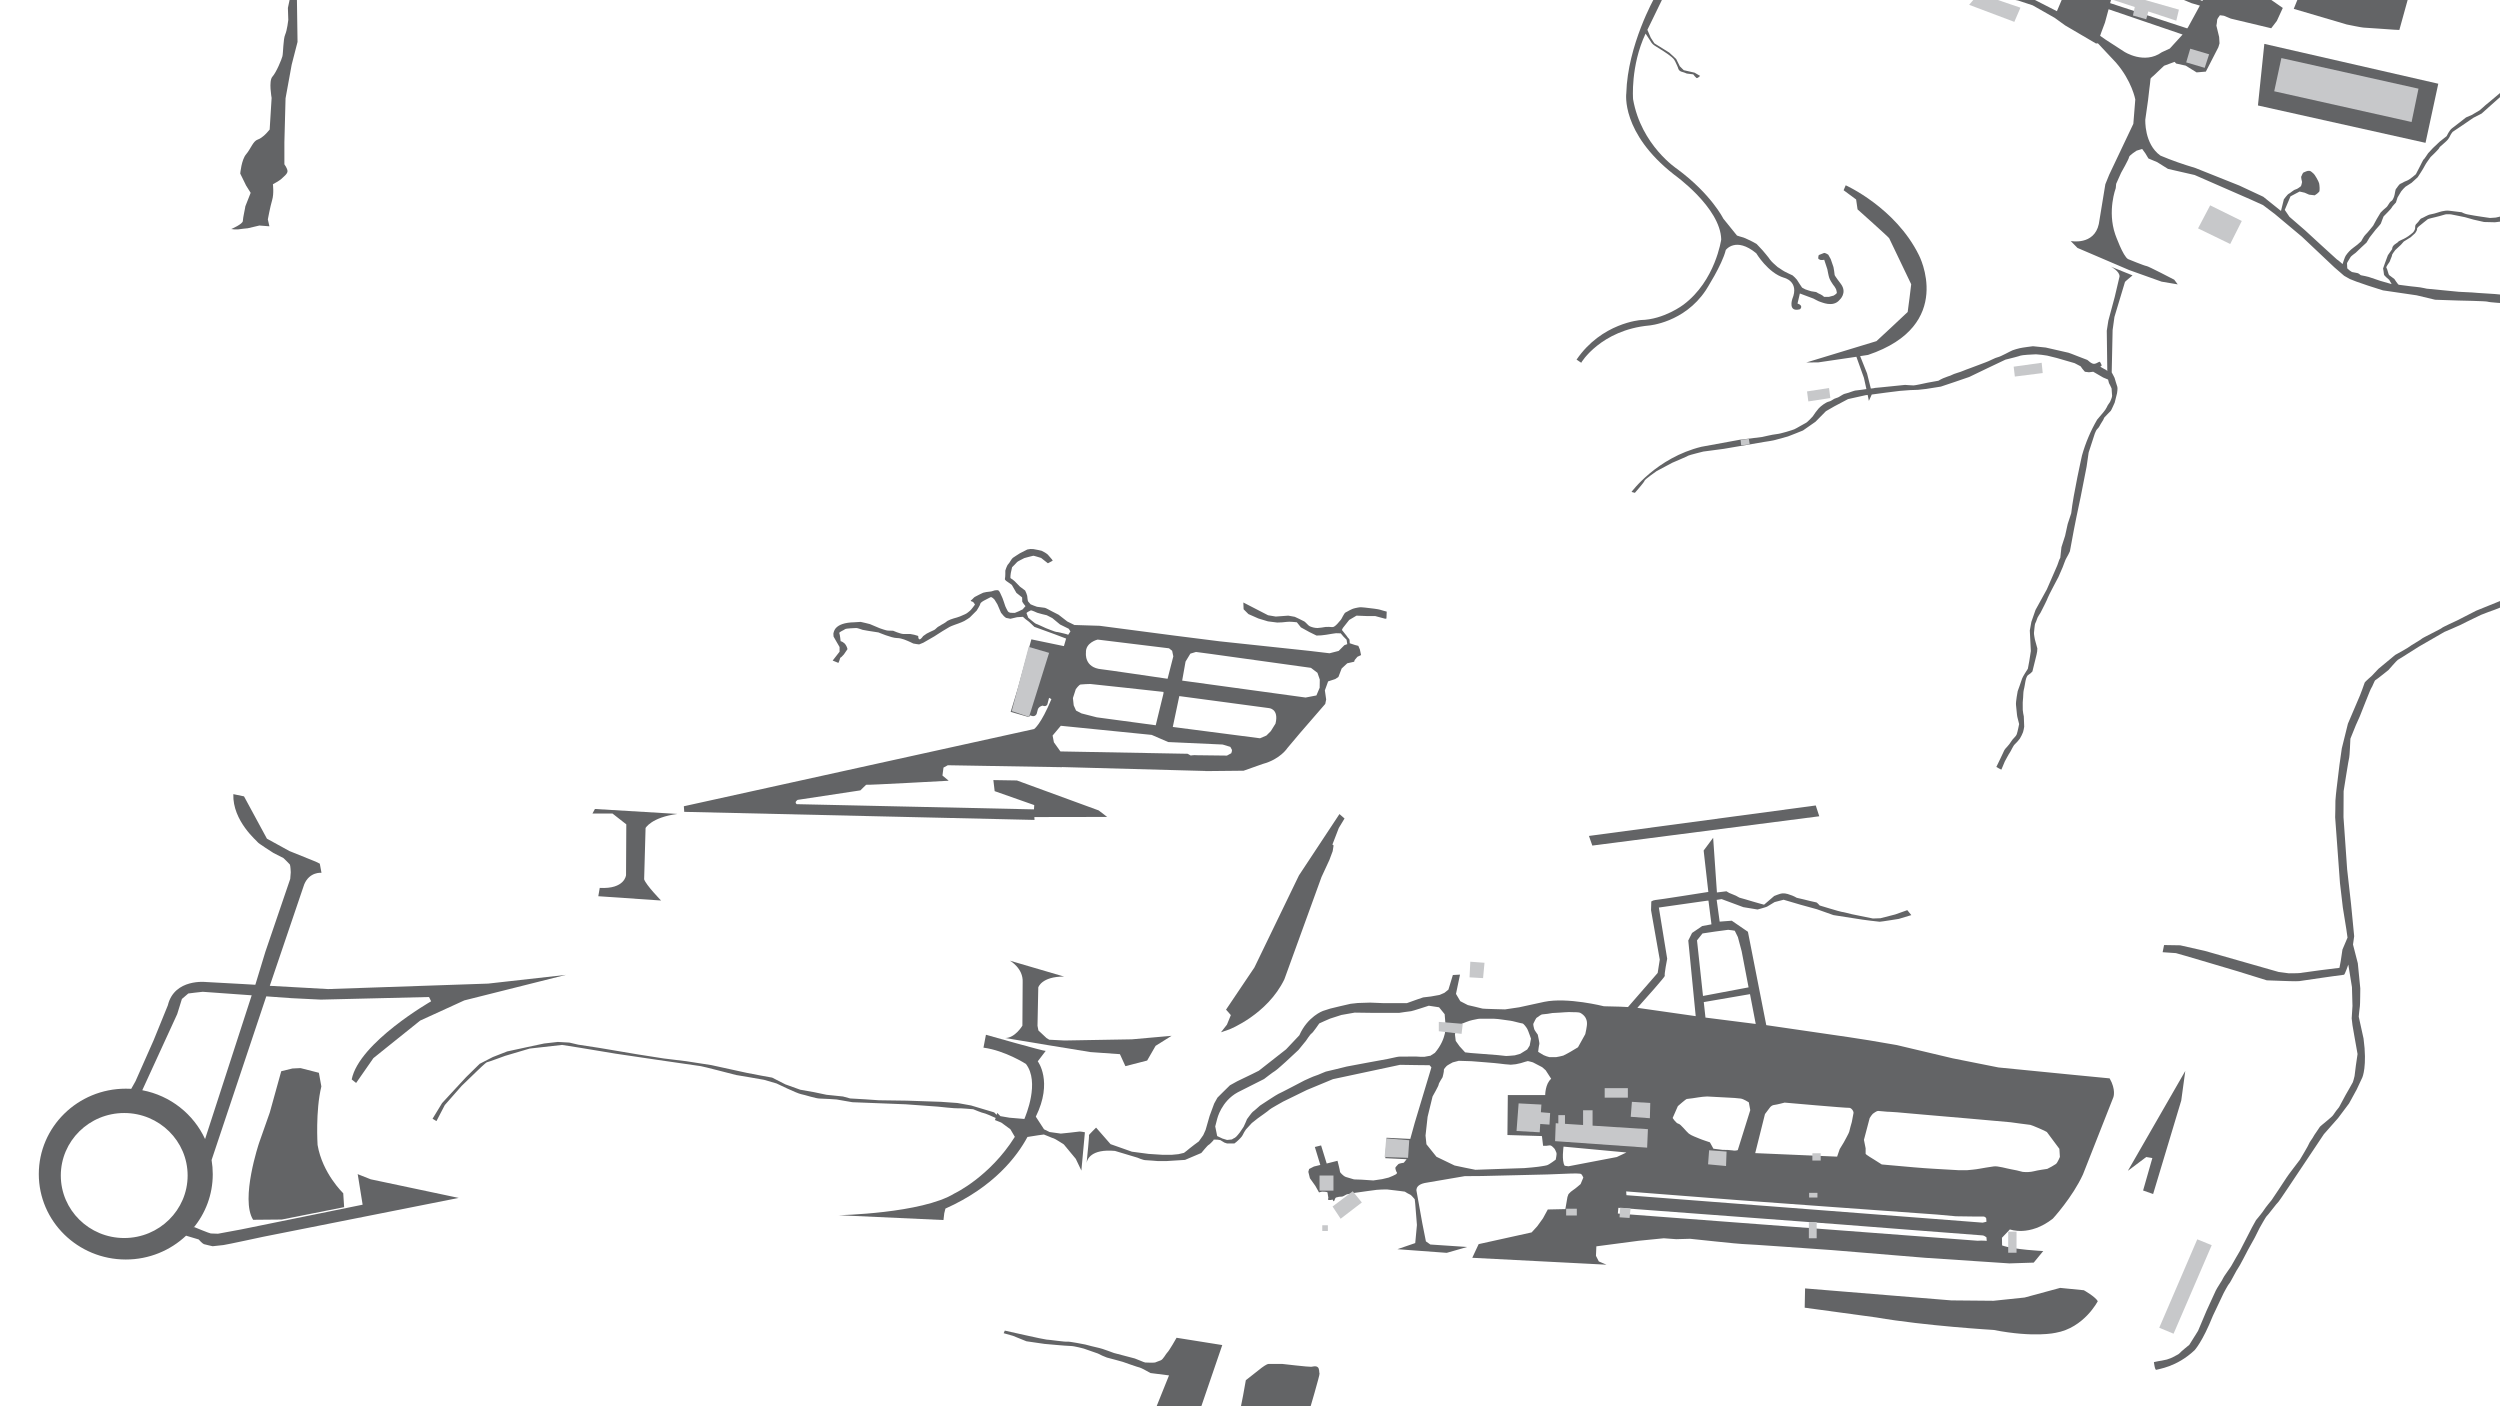 <?xml version="1.0" encoding="utf-8"?>
<!-- Generator: Adobe Illustrator 24.0.1, SVG Export Plug-In . SVG Version: 6.00 Build 0)  -->
<svg version="1.1" id="Background_Details" xmlns="http://www.w3.org/2000/svg" xmlns:xlink="http://www.w3.org/1999/xlink" x="0px"
	 y="0px" viewBox="0 0 1920 1080" style="enable-background:new 0 0 1920 1080;" xml:space="preserve">
<style type="text/css">
	.st0{fill:#636466;}
	.st1{fill:#C7C8CA;}
</style>
<title>background</title>
<g id="Pavement">
	<path class="st0" d="M481,633.1l-0.2,39c0,0-0.9,10.9-20.2,9.8l-1.1,6.4l48.2,3.3c0,0-11.6-11.9-13-16.3l1.1-39.4
		c0,0,4.5-8.2,24.5-10.8l-63.4-3.8l-1.9,3.5h15.4L481,633.1z"/>
	<path class="st0" d="M794.2,559.9l-269,59.3l0.3,4.3l269,6.2l-0.1-2.2l55.9-0.1l-6.5-5l-62.8-23l-18.1-0.3l1,8.5l30.4,10.7
		l-0.2,3.3l-182.2-4c-2.2-1.6,0.7-3.3,0.7-3.3l48.2-7.3c0,0,4.7-4.7,4.5-4.3s63.3-3.1,63.3-3.1l-4.8-4l0.8-6.1l3.3-1.8l87.7,1.5
		l0-0.1l110.2,3l0,0.1l29.3-0.3l14.7-5.2c13.5-3.6,19-12.3,19-12.3l9.6-11.4l19.4-22.4l0.7-3.4l-1-7l1.2-3.3l1.3-3.6l5.5-1.8
		l2.4-1.6l2.5-6.5l4.3-4l5.3-1.2l0.4-1.3l2.1-2.5l2.8-1.3l-0.9-4.3l-1.2-2.8l-2.7-0.7l-3.9-1.3c0-1.4-0.1-3.1-0.5-3.3
		c-0.7-0.7-1.4-1.5-1.9-2.4l-3.6-4.5l0.7-1.5l4.9-6.2l5.6-3.3l7.6,0.3h6.7l7.8,2.1l0.9-0.2l0.2-5.3c0,0-4.6-1.2-5.3-1.5
		c-0.7-0.3-7.3-1.2-11.4-1.6s-4-0.3-7.4,0.4c-3.4,0.7-6.1,2.8-7.4,3.3s-3.1,5.2-3.8,5.8c-0.7,0.6-4.3,5.8-6.5,5.5
		c-1.7-0.2-3.5-0.2-5.2-0.1c-2,0.4-4,0.6-6.1,0.8c-2,0-4.1-0.5-5.9-1.3c-1-0.3-3.1-3-4.2-3.7s-7.4-3.6-7.4-3.6l-5-0.9l-9.6,0.7
		l-5.9-1l-19-9.8l0.2,5.2l3.7,3.7l7.7,3.4l7.3,2.2l7.1,0.9c2.5,0,4.9-0.2,7.3-0.5c1.9-0.4,7.8,0.3,7.8,0.3l3.1,3.9l6.5,3.6l5.5,2.7
		c2.4,0,4.9-0.2,7.3-0.6c3-0.6,7.7-1.2,7.7-1.2l3.6,0.1l2.1,2.5l2.4,2.4l0.5,3.4l-2.2,0.8l-4.4,4.4l-7,1.8l-15.1-1.8l-69.5-7.4
		l-34.8-4.4l-57.2-7.5l-19-0.6l-0.1,0.1c-2.3-1.1-5.4-2.6-5.7-2.8c-0.5-0.4-6.7-5.2-6.7-5.2s-4.1-2.1-5.1-2.6s-4.7-2.6-5.4-2.7
		s-5.7-0.8-6.1-0.8s-4.9-1.9-4.9-1.9c-0.6-0.8-1.2-1.5-1.9-2.2c-0.3-0.1-0.7-4.3-0.7-4.3c-0.4-1.4-0.9-2.8-1.6-4.1
		c-0.3-0.3-3.9-2.9-3.9-2.9l-4.1-4.2c-1-0.9-2-1.7-3.1-2.3c-0.5-0.1,0.1-4,0.1-4l1-4.5c0,0,3.8-3.7,3.9-4c0.1-0.3,5.1-2.8,5.5-3
		c0.3-0.2,6.6-1.7,6.9-1.8s6,1.7,6,1.7l5.2,4.1l3.7-2l-0.6-1c0,0-2.6-2.9-3.2-3.7c-1.4-1.2-3-2.1-4.7-2.9c-0.5-0.1-4-1-6.3-1.3
		c-1.6-0.2-3.1-0.1-4.7,0.3c0,0-4.9,2.5-5.7,2.9s-4.4,2.9-5.4,3.5c-1,0.7-2.6,4-3.6,4.9s-2.2,4.9-2.2,4.9s0.1,5.1-0.3,6.2
		s1.9,2.4,2.8,3s2.5,1.8,2.5,1.8l3.5,6.1l4.4,3.5c0,0,0.1,3,0.1,3.3c0.7,1.2,1.6,2.4,2.5,3.4c-0.7,0.9-1.4,1.7-2.2,2.5
		c-1.9,1-3.9,1.9-6,2.7c-0.4,0.1-2.1-0.1-3.2-0.1c-0.9-0.1-1.7-0.5-2.2-1.2c-0.7-1.2-1.3-2.5-1.9-3.8c0,0-2.3-7.1-2.8-7.7
		c-0.4-0.6-0.9-2.3-1.8-3.7s-1.6-0.8-2.7-0.9c-1.1-0.1-3,1.1-5,1.1c-1.6,0.1-3.1,0.4-4.7,0.8c-0.3,0-5.8,2.9-6.4,3.2
		c-0.7,0.3-2,2.1-2.9,2.6c-0.9,0.4,0.7,1.1,1.2,1.1s1.8,2.2,1.8,2.2s-3.1,4.3-3.8,4.7s-1.9,1.9-3.8,2.7c-1.9,0.8-3.9,1.7-3.9,1.7
		c-1.6,0.6-3.2,1.1-4.8,1.5c-1.7,0.5-3.3,1.1-4.8,1.9c-1.1,0.9-2.2,1.7-3.5,2.4c-0.9,0.3-2.3,1.5-3.3,1.9s-2.5,2.3-3.4,2.7
		c-0.9,0.3-5.8,2.8-5.8,2.8l-2.7,1.9c0,0-1.7,2.6-2.8,2.5s-1-2.6-1-2.6c-2-0.7-4-1.2-6.1-1.5c-2-0.1-2.9,0.1-5.3,0
		c-2.4-0.1-7.9-2.5-7.9-2.5c-1.3-0.1-2.6-0.1-3.9-0.1c-1,0.1-6.3-1.8-6.3-1.8l-7.6-3.2c0,0-6.7-1.7-7.1-1.7s-4.9,0.3-4.9,0.3
		c-15.7,0.3-15.6,7.8-15.9,8c-0.3,0.2,0,3,0,3l1.7,3l2.9,5v3.6l-5.3,6.8l4.4,1.8c0.5-1,0.9-2.1,1.2-3.2c0.1-0.6,0.5-1.1,1.1-1.3
		l1.9-2l2.8-4.1c-0.4-1.6-1.1-3.1-2.2-4.3c-0.9-0.8-1.9-1.5-3.1-1.8c0,0-0.5-5.2-1-6.1c-0.5-0.9,3.7-2.4,4.4-3.1
		c0.8-0.7,7.8-0.8,8.6-0.9s4.9,1.4,4.9,1.4l4.5,0.8l7.7,1.2c0,0,10.1,4.3,14.1,4.3s8,2.2,8.3,2.2s3.8,1.8,4.3,2
		c0.5,0.2,4.5,0.7,4.5,0.7l3.2-1.3l8.5-4.9l2-1.3l4.4-2.8l5.2-3.1c1.1-0.7,6.9-2.7,6.9-2.7c1.5-0.5,3-1.2,4.5-1.9
		c1.7-0.9,4.2-2.7,4.2-2.7l5.3-5.3c0,0,2.8-4.4,2.8-5.2c0-0.9,2.5-2.3,2.5-2.3s4.4-2.3,5.4-2.8c1-0.4,3,1.9,3,1.9l2.2,3.6l2.8,6.5
		l2.2,2.6l1.6,1.3l3.4,0.7l5.1-1.2l4.5-0.3c1.2,1.2,2.5,2.2,3.9,3.2c0.3,0,4.9,4.5,4.9,4.5l15.4,5.6l9,3.4l-1.7,5.8l-25-5.2
		l-10.1,36.7l-5.8,19l13.9,4l1.2-1.3c3.8,1.9,4.9-1.3,4.9-1.3l0.9-3.4c0.8-2.2,3.6-2.8,3.6-2.8c3,1.2,3.7-1,3.7-1l1.3-5l1.8,1
		C799.4,556.5,794.2,559.9,794.2,559.9z M910.5,508.1l3.7-6.1l4.3-1.3l11.3,1.5l77,10.7l5,3.8l1.8,5.2l-0.1,6.3l-2.5,5.9l-8.3,1.6
		l-94.8-13L910.5,508.1z M905.7,534.6l68.7,9.2c0,0,8,0.3,5.2,11.9l0,0l-3.6,5.8l-3.4,3.4l-4.9,2.1l-67-8.7L905.7,534.6z M843,491.2
		l54.8,6.7l2.4,1.9l0.9,4.3l-4.4,17.2c0,0-50.2-7.4-50.7-7.3c-13.5-1.2-12-12.6-12-12.6C833.5,493.4,843,491.2,843,491.2z
		 M829.9,525.7c1.3-0.2,6.4-0.4,7.4-0.4s56.3,6.1,56.3,6.1l-0.1,1.4l-5.9,24.2l-45.3-6.1l-11.7-3l-4.2-2.2l-1.8-4l-0.6-5.6l2.2-6.8
		C826.2,529.3,828.6,525.9,829.9,525.7z M811.2,485.3c-0.5,0.1-8-2.9-8-2.9s-7.3-3.4-7.7-3.4s-5.8-4.6-5.8-4.6s-1.1-2.8-1.3-3.4
		c-0.2-0.7,2.7-1.9,3.2-2.2c0.5-0.3,4.6,1.6,5,1.8c0.4,0.2,6.9,1.9,7.3,1.9c1.5,0.7,2.9,1.4,4.3,2.2l5.9,4.9l6.7,3.3
		c0,0,0.7,1,1.3,2l-1.7,2.6c-1-0.3-2.4-0.9-3-0.9C816.6,486.4,811.8,485.2,811.2,485.3z M814.7,557.4l69.8,7l12.7,5.5l41.8,1.9
		l5.9,1.8c0.4,0.7,0.8,1.5,1.2,2.2c0.3,0.8-0.5,2.7-0.5,2.7l-3.3,1.8L918,580l-0.1-0.1l-1.3,0.1l-0.8,0l0.1,0.1l-1.5,0.1l-2.3-1.3
		l-97.7-1.8l-5-7l-1-5.2L814.7,557.4z"/>
	<path class="st0" d="M1916,225.8l-9.3-0.6c0,0-6.7-0.4-8.2-0.6c-1.5-0.1-10.1-0.5-10.1-0.5l-24.7-2.4c0,0-3.1-0.7-5-1
		c-1.9-0.3-5.5-0.6-7.1-0.8s-8.7-1.2-9.3-1.2s-3.4-4.4-3.4-4.4s-3.3-2.4-4-3c-0.7-0.6-1.3-4.6-2.1-5.5s2.7-4.7,2.7-5.3
		c0-0.6,1.8-4.2,1.6-4.6s2.5-3.9,2.5-3.9l4.3-4l2.2-2.5l5.3-3.3l3.4-3.1c0,0,1.7-2.2,1.5-3.3c-0.2-1,2.8-3.1,2.8-3.1s5-4.1,5.5-4.4
		c0.4-0.3,5.6-1.5,5.6-1.5s7.2-1.8,7.7-2.1c0.5-0.3,4.3-0.1,4.3-0.1l6.5,1.3l4.4,0.9l6.7,1.9l8,1.8l8.3,0.2l5.8-0.7
		c0,0,0.5-5,0.3-5.5s-2.4,1.9-2.4,1.9l-3.1,0.7c0,0-3.9,0.3-4.4,0.3s-3-0.4-6.8-1s-6.1-0.9-9.6-1.6c-1.9-0.3-3.7-0.9-5.3-1.8
		c0,0-6.2-0.8-9.8-1.2s-8.2,1.3-8.2,1.3c-2,0.7-4.1,1.2-6.2,1.6c-1.7,0.2-5.6,2.7-6.7,3s-1.8,2.3-3.7,4s-0.6,2.9-1.6,5
		s-1.8,2.2-3.1,3.4c-2.2,1.8-4.7,3.2-7.3,4.3c-3.3,1.5-1,0.9-4.1,2.8s-2.7,4.1-2.7,4.1l-3.3,4.7c0,0-1.9,5.2-2.2,5.9
		s-1.5,4.3-1.5,4.3s0.7,3.7,0.7,4.6s4,4.1,4,4.1l1.9,3.3l-8.7-2.5l-8.9-3c0,0-5.2-1.3-5.9-1.3s-1.2-1.5-3.4-1.8
		c-2.2-0.3-3.1-0.7-3.6-0.7c-1.3-0.7-2.5-1.7-3.6-2.8c-0.1-1.3-0.2-2.6-0.2-3.9c0-0.6,1.8-3,2.5-4.4s3.6-3.1,4.2-3.7
		c0.6-0.6,4.6-4.4,4.6-4.4l3.7-3.4l2.4-4l4.6-5.9c0,0,3.9-4.3,4-4.7c0.1-0.5,2.1-5.5,2.1-5.5s6.2-6.2,6.2-6.7s3.3-4,3.3-4l1.2-3.8
		c0,0,2.4-3.9,2.8-4.7c1-1.3,2.1-2.5,3.3-3.6l4.7-3l4.7-4.3l2.4-3.7c1.2-1.8,2.3-3.7,3.3-5.6c0.2-0.7,4.2-6.2,4.2-6.2
		s6.6-6.2,6.7-7.1s5.7-4.7,7.1-7.1s0.8-1,1-1.8c0.6-1.2,1.3-2.3,2.1-3.3l9.2-6.2l6.7-4.6l6.4-3.3l7.6-6.8l9-8c0,0,0.1-3.1,0.1-3.6
		c0-0.5-2.4,2.5-2.4,2.5l-8.7,7.3l-2.7,2.2c0,0-3.7,3.4-4.4,3.9c-0.7,0.4-6.1,3.6-6.1,3.6l-4.4,1.9c0,0-8.6,6.8-10.7,8.3
		c-2.1,1.5-4.2,6.1-4.2,6.1l-5.2,4.1c0,0-4.7,4.4-5.3,5c-0.6,0.6-3.7,4-3.7,4s-3.4,5.2-3.4,4.7s-3,5.6-3,5.6l-3,5.8c0,0-4.5,4.1-7,5
		s-3,1.6-4.6,2.2c-1.6,0.6-2.8,3.3-3.6,4c-0.7,0.7-0.9,4.3-1.5,5.9s-1.2,3.1-2.4,3.7c-1.2,0.6-2.4,3.8-3.7,4.7c-1.5,1.2-3,2.6-4.3,4
		l-3,5l-2.7,5c0,0-4.6,5.8-5.8,6.8c-1.2,1-3.4,5.2-3.4,5.2c-1.9,1.8-3.9,3.5-6.1,5c-2.3,1.7-4.2,3.7-5.8,6.1
		c-0.6,0.7-2.4,6.4-2.4,6.4s-3.8-3.4-4.3-3.5c-0.4-0.2-24.6-22.5-24.6-22.5l-11.9-10.3l-3.6-5.3l2.2-5.2l2.2-5.2l7-3.7l3.9,0.9
		l3.4,1.5l4.3,0.5c1.2-0.7,2.4-1.6,3.4-2.7c0.7-1,0.3-5,0-6.5c-0.3-1.5-3.6-7.1-4.2-7.4c-0.6-0.3-1.8-2.1-3.4-2.2
		c-1.6-0.2-3.2,0.9-4.2,1.2s-1.5,2.7-1.9,3.1s0.6,4.3,0.6,4.3s-0.6,3.1-1,3.3c-0.4,0.2-2.5,2.1-4,2.4s-4.3,3-5.2,3.3
		s-3.8,4.3-3.8,4.3l-2.2,8.9l-13.6-10.9l-18.4-8.6l-33.8-13.5c-9.1-2.7-18.1-5.8-26.8-9.5c-12.6-9-11.6-27.7-11.6-27.7l2.1-14.8
		l1-8.7c0,0,1-7.4,0.9-7.8s2.5-2.5,2.5-2.5l7.9-7.5l8.1-3l1.2,1.3l7.3,1.6l8.4,5.2l7.1-0.6l9.6-18.7l0.9-3l-0.3-4.9l-2.1-8.7
		c0.3-1.5,0.5-3,0.6-4.6c-0.1-0.4,2.1-3.4,2.1-3.4l3.1,0.4l5.3,2.2l31,7.4l4.3-5.6l4.6-10l-10.8-7.5l-49.5-0.6l-1.5,2.8l-5.1-2.4
		l-4.4-1.1c-1.6-0.1-3.1,0-4.7,0.2l-1.1,2l6.9,2.9l6.5,1.9l-9.1,16.7l-0.6,0.8l-59.2-19.4l0.9-3.4L1584-1.5l-4.3,10.1L1560.9-1
		l-16.3,0.4l5.3,1l11.2,3.7l16.9,9.6l8,5.8l23.7,13.9l1.5-0.1L1625,48c12.4,14.3,14.9,28.4,14.9,28.4l-1.5,18.7l-18.5,39l-3,7.4
		l-5,30.5c-3.6,16.7-21.6,13.1-21.6,13.1l5.2,5.3l39.7,17l24.9,8.9l12.4,2.1l-2.7-3.6c0,0-20.1-10.5-21.3-10.5s-14.1-5.3-14.1-5.3
		c-3.9-2-9.9-19-9.9-19c-6.2-18.1,0.4-35.5,0.4-35.5l0.3-3.3l3.8-8.5c0,0,6.1-10.7,6.1-12c0-1.3,5.8-5,5.8-5l4.3-1.3l2.4,3.3l2.4,4
		l6.7,2.8l8.3,5.2l20.5,4.7l43,18.8l9.5,4.3l9,6.8l20.9,17.5l25,23.6l7.4,6.4l4.4,2.5l5.1,2l8.7,3l11.6,3.7l25.9,3.8l14.2,3.4
		l17.9,0.6c0,0,21.6,0.4,22.5,0.9s13.8,1.3,13.8,1.3v-6.4L1916,225.8z M1631.4,39.7l-14.2-9.2l-4.3-3l0.7-2.1l3-8l2.8-10.3
		l56.8,19.4l-0.3,0.4l-9.5,10.4l-6.1,2.8C1646.8,49.8,1631.4,39.7,1631.4,39.7z"/>
	<polygon class="st0" points="1734.1,81 1862.8,109.7 1872.6,64.3 1739,33.7 	"/>
	<path class="st0" d="M1815.2,21.2c1.3,0,22.7,1.6,23.3,1.6s4.2,0.2,4.2,0.2l7.3-26.4l-84.2-0.2l-4.2,10.4l40.7,12
		C1802.3,18.8,1813.9,21.2,1815.2,21.2z"/>
	<path class="st0" d="M1621.2,204.8c0,0,6.9,3.6,6.6,7.6l-3.7,15.7l-4.9,18.2l-1.2,7.7l0.4,31c-0.4-0.3-0.7-0.8-0.7-0.8
		s-1-0.4-3.4-1.8c-2.4-1.3-0.1-1.6-0.1-1.6c-0.3-0.9-0.8-1.8-1.3-2.7c-0.7-0.9-1.9,0.9-4.3,1.3c-2.4,0.4-5.2-3-5.6-3
		s-13.9-5.5-14.4-5.5s-17-4-17.5-4s-9.8-1-9.8-1s-8.1,1-10.1,1.5c-1.9,0.4-3.7,1-5.5,1.6c-1.6,0.6-9.2,4.9-11.3,5.3s-6.5,3-9.8,4.1
		s-6.2,2.5-11.4,4.3c-5.2,1.8-6,2.5-10.1,3.7s-4.1,1.9-7.1,2.7c-2.5,0.8-5,1.9-7.3,3.3c0,0-5.9,1-8.3,1.5s-9.5,2.1-10.8,2.1
		s-6.5-0.4-6.5-0.4l-18.7,1.9c-1.4,0.1-2.9,0.2-4.3,0.4c-0.6,0.2-1.9,0.4-3.3,0.5l-2.9-11.6l-5.3-13.3l6-0.9
		c67.5-22.7,39.1-76.7,39.1-76.7c-18-36.5-56.2-53.6-56.2-53.6l-1.6,3.8l9.6,7.1l1.1,7.6c0,0,24,21.4,24.3,22.2s16.9,35.3,16.9,35.3
		s-2.5,20.9-2.7,21.3s-24,22.4-24,22.4l-53.9,16.4l9.3-0.1l29.2-4.3l5.8,16.2l1.9,8.6c-1.5,0.2-5.1,0.8-7.4,1
		c-2.5,0.1-5.5,1.8-8.4,2.4c-3,0.6-4.4,2.7-7.1,3.4s-3.4,2.2-5.9,2.8c-2.5,0.6-6.2,3.5-7.8,5.2c-1.7,2-3.2,4-4.6,6.2
		c0,0-4.1,4.5-5.3,5s-7.4,4.3-8.9,4.9c-1.5,0.6-10.2,3.4-13.6,3.7c-3.4,0.3-10.7,2.2-11.1,2.2s-17,2.1-17,2.1l-29.5,5.4
		c-34.5,8.4-53.8,34.7-53.8,34.7l2.6,0.7c0,0,7.4-8.4,7.4-9.3s9.3-7.4,9.3-7.4l12-6.4c0,0,11.8-5,12.4-5.5
		c0.6-0.4,11.4-3.1,11.4-3.1l15.8-2.1c0,0,30.6-5.3,31-5.3s7.7-1.2,8.4-1.5c0.8-0.3,9.8-2.7,9.8-2.7s11.1-4.3,11.6-4.6
		c0.4-0.3,9.6-6.7,9.6-6.7l8-8.1l6.4-3.7l10.6-5.6l13.5-3l1.6-0.2l0,0.1l0.9,4.5l2.2-4.9l11.1-1.5c0,0,10.1-1.3,10.5-1.3
		s7.8-0.6,7.8-0.6c4.2,0,8.3-0.3,12.4-0.9c5.3-0.9,11.3-1.8,11.3-1.8s21.3-7.1,21.8-7.4c0.4-0.3,27.8-13.3,27.8-13.3l3.6-0.9
		c0,0,7.2-1.8,8-2.2c0.8-0.4,9.5-1,11.8-1c2.9,0.2,5.8,0.5,8.6,1l7.3,1.8l13.8,4l4.6,2.4l1.5,2.1l1.8,2.1l3.1,0.4l3.3-0.4l7.6,4.4
		l3.8,1.6l0.7,2.7c0,0,2,3.8,2,4.1c0,0.3,0.3,4.9,0.4,5.7c0.1,0.8-1.3,4.2-1.6,4.7s-2.1,2.8-2.4,3.9c-0.7,1.4-1.6,2.7-2.6,3.9
		l-4.9,5.8c-5,8.6-8.9,17.8-11.6,27.4c0,0-6.8,30.2-8.3,44.5l-2.7,8.2l-2,9.1l-2.8,8.7l-0.9,8.2c-0.6,1-1.1,2.2-1.4,3.3
		c-0.5,1.6-1.1,3.1-1.8,4.6l-7.1,16.3l-8.7,15.8l-3.2,9.2l-1.2,6.6l0.8,15.8l-1.2,7.7l-1.1,5.9c0,0-4.1,6.3-4.4,7.5
		s-3.4,9.7-3.4,9.7s-1.6,8.3-1.3,10.6s0.7,7.9,1,9.1s1.4,5.6,1.4,5.6s-1.1,5.7-1.8,7.7s-3.1,3.5-4.2,5.5c-0.9,1.5-2,2.9-3.2,4.2
		c-0.8,0.8-1.5,1.6-2.1,2.5c0,0.3-6.2,13-6.2,13s3.8,2.3,3.9,2s2.6-6.2,2.6-6.2s3.3-6.2,3.9-6.9s2.6-5.3,3.7-6.2
		c1.5-1.4,2.8-2.9,4-4.5c0.9-1.6,1.8-3.2,2.4-4.9c0.4-1.4,0.7-2.8,0.9-4.2l-0.3-7.9c-0.4-1.6-0.6-3.2-0.8-4.9
		c0.1-0.9-0.2-5.9,0.1-7.6s0.2-6.4,0.7-8s1-5.4,1.2-6.2s0.7-4.3,2.3-5.2c1.2-0.7,2.2-1.6,3.1-2.6c0,0,3-12.4,3.2-13
		c0.4-1.5,0.6-3.1,0.6-4.7c-0.2-0.7-1.9-6.9-1.9-6.9s-0.9-4.6-0.7-5.1s0.4-6.5,1.1-7.5s1.4-4.3,2.4-5.5c1.1-1.6,2.1-3.3,2.9-5.1
		c0,0,4-7.8,4.2-8.8s8.2-16,8.2-16s3.1-7.2,3.3-7.6c0.2-0.3,2.2-6.3,2.8-6.9c1-1.7,1.9-3.4,2.7-5.2l3-16.2l2-10.1l3.2-15.2l4.6-23.4
		l1.6-11l3.9-12c0,0,1.3-4.8,2.8-6.1c1.5-1.3,2.1-3.3,3.3-5c0.8-1.1,1.5-2.4,2-3.7c0,0,4.7-5,5-5.2c0.3-0.2,3-6.3,3-6.3
		s1.7-6.9,1.8-7.2c0.1-0.3,0.6-4.1,0.2-5s-1.9-6.2-2.1-6.8s-2.2-4.2-2.2-4.2l0.7-32.5l1.4-10.1c0,0,8-26.6,8.1-26.9s5.8-5,5.8-5
		L1621.2,204.8z"/>
	<path class="st0" d="M1887.1,476.5c0,0-11.6,5.3-11.8,5.8s-15.1,7.7-15.3,8.2s-9.2,5.6-9.5,6.1c-0.3,0.5-11,6.4-11,6.4l-12.9,10.7
		l-4.9,5.2c0,0-5.6,4.9-5.6,5.3s-3.6,9.8-3.6,9.8l-9.3,21.8l-4.7,19l-1.8,12.7l-2.2,18.2c0,0-1,8.7-0.9,9.3s-0.2,12.7-0.2,12.7
		l3.7,50.5l2.2,18.8l2.7,16.7l0.9,6.4l-3.9,9.2l-1.3,8.7l-1,5.3l-14.5,1.8l-16,2.2c-1,0.2-8.4,0.2-8.4,0.2l-7.7-1l-56.7-16.2
		l-19-4.3l-12.4-0.2l-1.1,5.5c0,0,9.6,0.7,10.2,0.7s47.6,14,47.6,14l22.2,6.9c0,0,10.2,0.4,10.9,0.4s11.8,0.5,14,0.2
		s17.1-2.5,17.1-2.5s16.7-2.4,17.3-2.4s3.3-7.8,3.3-7.8l2.8,17.3l0.4,14.4l-0.6,9.6l0.6,5.2l1.5,8.7l2.4,13.5c0,0-1.3,8.5-1.3,8.9
		s-0.9,7-1,8s-1.2,4.3-1.3,4.7s-5.6,9.9-5.6,9.9l-5,9.3c-1.6,1.9-3.1,3.9-4.4,5.9c-0.7,1.5-10.1,8.6-10.4,9.3s-4.7,6.7-4.9,7.4
		s-3.3,4.7-3.4,5.5s-7,12.3-7,12.3s-9.6,12.5-10.1,13.5s-11.7,17.6-11.7,17.6s-4.9,5.9-5.8,7.5s-6.1,7.8-6.1,7.8l-3.1,5.6l-9.3,18.1
		c0,0-6.1,10.4-6.5,11.3s-6.4,9-6.4,9.6s-4.9,7.8-5.6,9.5s-7.1,15.5-7.1,15.5l-6.5,15.4l-6.7,10.7c0,0-6.8,5.5-7.4,6.4
		s-3.6,2.1-4,2.5c-1.8,1-3.8,1.8-5.8,2.4c-2.1,0.6-6.1,1.2-6.7,1.3s-3.3,0.7-3.3,0.7s0.7,6.5,1.9,5.9s15.4-1.9,29.3-15
		c0,0,6.1-6.4,14.1-26.5l8.3-17.5c0,0,3.6-6.8,4.3-7.3s6.1-11.3,6.7-11.7s7.8-14.4,7.8-14.4l5-9l3.7-7.4c0,0,5-9,5.6-9.3
		s8.2-10.5,8.6-10.5s16.3-24,16.3-24l11.3-16.9l7.6-11.4l11-12.5l8.4-11.2l5.9-10.8l4.3-9.2c0,0,3.8-8.6,0.9-29.8l-3.7-16.8
		c0,0,0.7-7.4,0.9-8.1s0.3-13.6,0.3-13.6l-1.9-19.3l-3.7-14.4l0.9-6.4l-2.4-24.7l-3-26.7l-2.8-40l0.1-20c0,0,4-25.5,4.3-25.9
		s0.9-14.4,0.9-14.4l4.2-10.4c0,0,2.7-6.1,3-6.7s8.4-21.6,8.9-21.9s2.5-5.8,3-5.9s10.1-7.8,10.1-7.8s6.5-7.5,7.3-7.9
		c0.7-0.3,7.4-4.6,7.4-4.6l8.7-5.5l19.6-11.3c0,0,11.1-4.7,12.6-5.5c1.5-0.7,7-3.6,9.3-4.6c2.3-1,5-2.5,6.2-3
		c1.2-0.5,10.1-3.9,10.7-4c0.6-0.2,7.8-3.1,7.8-3.1v-5.1l-22.2,9L1887.1,476.5z"/>
	<polygon class="st0" points="1678.3,822.5 1634.2,899.2 1648.3,888.6 1653,889.4 1645.9,914.3 1653.6,917 1675.2,845.2 	"/>
	<path class="st0" d="M1600.4,990.9l-18.2-1.8l-27.3,7.4l-23.9,2.5l-32.4-0.3l-112.3-9.2l-0.3,14.8l55,7.5
		c37.5,6.5,90.1,9.6,90.1,9.6c31.3,6.1,47.6,2.2,47.6,2.2c21.9-3.8,32.4-24.3,32.4-24.3C1609.1,995.8,1600.4,990.9,1600.4,990.9z"/>
	<path class="st0" d="M1593.5,825.6c-0.5,0-58.7-5.8-58.7-5.8l-35.1-7l-43-10.2l-21-3.6l-15.4-2.4l-63.8-9.3l-14.1-71.7l-12.4-8.5
		l-9.3,0.7l-2.3-16.7l3.8-0.6l16.7,6.2l10.9,1.8c0,0,6.7-1.8,7.3-2.2s5.8-3.5,5.8-3.5l6.9-1.8c0,0,12.2,3.6,12.9,3.8
		s12.7,3.5,12.7,3.5l12.7,4.5l22.4,3.5c0,0,12,1.6,13.1,1.6s14.7-2.2,14.7-2.2l9.6-2.9l-3.1-3.8l-9.3,3.3l-11.3,2.9l-5.8,0.2
		l-16.2-3.3c0,0-6.9-1.8-7.8-1.8s-16.9-4.9-16.9-4.9s-2-2.4-2.7-2.4s-9.3-2.2-9.3-2.2l-5.6-1.3c-2.2-1.3-4.5-2.2-6.9-2.9
		c-1.4-0.4-2.8-0.6-4.2-0.5c-1.3,0-6.2,2-6.2,2l-7.8,6.7c0,0-8.2-2.2-8.9-2.5s-10-2.9-10-2.9c-1.8-1.1-3.6-2-5.6-2.7
		c-1.6-0.5-3.1-1.3-4.4-2.2l-7.3,0.9l-2.9-42l-7.3,9.8l3.6,31.8c0,0-39.1,6.2-40.7,6.2c-1.1,0.1-2.2,0.5-3.1,1.1l-0.2,6.7l6.7,38
		l-1.6,10.2l-22.8,26.2l-6.3-0.3l-12.2-0.3c0,0-28-7.1-45.8-3.4l-19.3,4.2l-10.8,1.6c0,0-16.9-0.4-17.3-0.6s-11.3-2.7-11.3-2.7
		l-5.8-3l-3.3-5.6l3.1-14.8l-5.5,0.3l-3.4,11.2l-3.1,2.5l-3.7,1.6l-6.7,1.2l-5.9,0.7c0,0-4,1.3-4.7,1.6s-7.8,2.8-7.8,2.8h-18.1
		l-10.1-0.4l-9.5,0.3c0,0-5,0.6-5.5,0.6s-15.7,3.7-15.7,3.7l-5.6,1.8c0,0-11.7,4.2-18.1,18.7l-10.2,10.8l-20.9,16.4l-5,2.5
		l-11.6,5.6l-5.6,3.1l-5.6,5.5l-4,4l-2.5,4.5l-3.5,9.5l-3.1,10.8l-1.8,4l-3.4,4.8c0,0-6.7,4.9-7,5.3s-4.4,3.5-4.4,3.5
		s-3.6,0.9-4.3,1s-5.2,0.5-5.2,0.5h-6.8l-10.8-0.7l-12.9-1.7l-13-4.6l-3.4-1.2l-11.1-12.7c0,0-5.9,5.8-5.5,5.8s-1.4,17.4-1.8,21.3
		c0.4-2.6,3.3-10.9,21.8-9.2l17.3,5.2c0,0,4.3,1.9,6.1,1.9s8.6,0.7,9.5,0.7h6.7l14.2-0.9l12.5-5.3c0,0,5-6.1,5.6-6.2
		s3.7-3.5,3.7-3.5l0.1-0.5c0.3,0,0.6-0.1,0.9-0.1c1.5,0,2.9,0.1,4.3,0.4l3.1,1.9l2.1,0.7h5.6c1.1-0.8,2.1-1.6,3.1-2.6
		c0,0,2.9-2.7,3.3-3.9c0.7-1.5,1.5-2.9,2.5-4.3l4.5-4.9l4.8-3.8c0,0,8.7-6.1,8.8-6.5s10.5-6.2,10.5-6.2s17.9-8.7,18.2-8.9
		s20-8.3,20-8.3l51.5-11l13,0.2l9.7,0.1l1.4,1.6l-0.5,1.8l-12.3,40.9l-3.4,12.3l-18.2-0.9l-1,15.7l16.4,0.8l-2.2,2.7
		c0,0-3.8,0.5-4.3,1.2s-2.2,2.1-2.2,2.8c0.1,0.9,0.4,1.8,0.7,2.7c0.5,0.4,0.7,1,0.4,1.6c-0.4,0.9-6.2,3.1-6.2,3.1s-3.9,1-5,1.2
		s-6.8,1-6.8,1l-9-0.6l-5.8-0.2l-6.4-1.9l-1.3-0.7c0,0-3.1-2.4-3.1-3.4s-1.9-8.3-1.9-8.3l-8.3,2.1l-4.3-13.9l-4.8,1.2l4.2,13.8
		l-4.9,1.2l-3.7,1.9l-0.6,2.2l1.2,4.9l4.2,5.9l2.8,5c0,0,1.6-0.5,2.4-0.6s4,0.2,4.1,0.6s0.7,4.3,0.7,4.3s-0.9,1.3,0.3,1.5
		c1,0.1,2,0,3-0.3c0,0,0.5,1.6,1,1.2s0.7-2.4,1.6-2.8c1.5-0.5,3-0.7,4.6-0.7c0.9,0,3.3-1.8,4-1.8c1.1-0.1,2.2-0.4,3.3-0.7
		c0.4-0.2,4.7-0.6,6.2-0.9s12-1.6,13.2-1.8c2.6-0.2,5.2-0.3,7.8-0.3c1.3,0.1,5.2,0.7,5.9,0.7s7.8,1,7.8,1c1.4,0.9,2.8,1.7,4.3,2.4
		c0.4,0,3.3,3.4,3.3,3.4l0.4,3.6l1.3,16.2l-1.3,13.9l-13.7,4.7l37.9,2.8l15.7-4.5l-28.3-1.9l-3.4-2.4l-2.8-14.1l-4.3-24
		c0,0-2.1-5.6,7.7-7l29.2-5l13.3-0.1l50.2-1.2c0,0,17.2-0.6,17.9-0.7s7.4-0.2,8.1,0.4c0.7,0.8,1.2,1.7,1.6,2.7l-2.1,5
		c0,0-4.4,3.8-5.5,4.4c-1.4,0.9-2.7,2-3.8,3.3l-0.8,2.2l-1.6,9.3l-13.5,0.3l-3.7,6.8l-4.4,6.1l-4.3,4.7l-40.7,9l-4.9,10.5l103.1,5.3
		l-5.9-2.5l-2.2-4.3l0.3-7.3l32.7-4.3c0,0,18.7-1.9,19.1-1.9s8.7,0.7,9.5,0.7s10.7-0.3,10.7-0.3s39.3,4.2,40,4s69.2,4.7,69.2,4.7
		l71.4,5.9l64.6,4.3l18.7-0.6l7.3-8.9c0,0-22.4-1-31.6-4.3l-0.1-5.9l6.1-6.4c0,0,15.1,5.8,33-8.3c0,0,15.1-16.4,23.1-33.9l23.4-59.4
		c0,0,2.1-5.7-2.9-14.4C1620,828.1,1593.9,825.6,1593.5,825.6z M1362.6,848.6c2-0.2,8-1.8,8-1.8s47.3,4.2,49.3,4s3.8,2.7,3.6,4
		s-1.3,6.9-1.3,6.9s-2,6.9-2,7.5s-4.2,8.2-4.2,8.2l-3.1,5.1l-2,5.8l-62.9-2.7l7.5-30l4-5.3C1360.3,849.4,1361.4,848.7,1362.6,848.6z
		 M1309.8,781.5l-1.3-11.9l35.5-6.1l4.4,22.9L1309.8,781.5z M1304.2,842.8c2.3-0.4,4.6-0.6,6.9-0.7c0,0,15.6,0.9,16.9,0.9
		s6.7,0.4,8.9,0.7s6.2,2.9,6.2,2.9l1.1,6l-9.6,30.7c-1.3,0.4-2.7,0.5-4,0.2c-2.5-0.3-5.1-0.5-7.6-0.4l-7.1-0.9l-2.7-4.9
		c0,0-6.2-2-8.2-2.9s-6-2.2-8-3.8s-6.2-7.3-8-7.6s-4.4-4.4-4.4-4.4l4-9.1c0,0,6.2-5.5,6.9-5.5
		C1298.4,843.7,1301.3,843.3,1304.2,842.8z M1335,921.7l67.1,4.9l85.8,6.2l14.2,1.3l14.4,0.2h6.9c0.9,0.1,1.6,0.6,2,1.3l0.2,2.7
		l-2.9,0.7l-273.6-21.1l-0.2-2.9L1335,921.7z M1327.2,714.1c1.1,0,5.1,0.7,5.1,0.7l2.4,4.9l2.9,10.9l5.3,27.7l-35,6.6l-4.6-42.7
		l4.2-5.3C1307.7,716.8,1326.1,714.1,1327.2,714.1z M1278.6,749.4c-0.7-0.4,1.8-13.1,1.8-13.1l-6.4-39.3l37.3-5.3h0.8l2.3,18.2
		l-7.1,1.3l-7.8,5.3l-2.9,5.8l5.7,58.1l-44.8-6.4C1263.2,767.7,1279.1,749.8,1278.6,749.4z M1177.7,786c0.6-1,1.8-4.2,2.8-4.6
		s2.7-2.4,4.4-2.4c2.4-0.2,4.9-0.5,7.3-1l5.5-0.3c0,0,7.4-0.6,9.2-0.4s5.5-0.2,7,0.7c1.4,0.8,2.7,1.9,3.6,3.3
		c0.8,1.3,1.3,2.9,1.3,4.4c0.2,2.1-1.3,8.5-1.3,8.5l-5.6,10.1l-5.5,3.3c0,0-4.7,2.7-5.8,3.1c-1.9,0.5-3.7,0.9-5.6,1.2h-5
		c-1.6-0.4-3.1-0.9-4.6-1.6c-0.6-0.3-4.1-2.5-4.1-2.5s0.6-5.2,0.9-5.9s-1.2-7.3-1.2-7.3s-2.7-3.7-2.7-4.2S1177.2,787.1,1177.7,786z
		 M1118.8,789.3L1118.8,789.3c0.5-0.3,4-3.1,4-3.1s5.9-2.5,8-2.8s4-1,5.6-1h11.1c3.3,0,11.3,1.5,12.4,1.5s8.4,2.1,9.3,2.1
		s3.1,3,3.8,4.3s2.8,7.4,2.8,7.4l-1,5.3l-1.9,3l-5.3,3.3c0,0-3.4,1-4.2,1.2s-6.7,0.5-6.7,0.5l-6.5-0.7l-20.6-1.6l-4.4-0.5l-4.2-4.6
		l-3-4.2l-0.6-5C1117.5,794.3,1118.2,789.6,1118.8,789.3z M1094.1,811.6c-2.3,0.1-4.5,0-6.8-0.2l-12.9,0.1c-1.1,0-8.3,1.8-8.8,1.8
		s-31.3,5.8-31.3,5.8s-15.7,3.9-16.1,3.9s-6.1,2.7-7.7,3.1s-8.7,3.7-8.7,3.7s-19.2,10.1-20,10.3s-14.1,9-14.1,9s-5,4.5-5.5,4.7
		s-4.5,5.7-4.5,5.7s-2.3,5.6-2.6,5.9l-2.9,4.3c0,0-2.8,3.7-3.8,4.1c-0.8,0.4-1.6,0.8-2.3,1.3l-3.7,0.4l-3.6-1.1l-4-1.9l-1.5-7.4
		l1.5-5.8c0,0,3.1-13.5,15.8-20.4l20.2-10.2c0,0,7.5-5.8,8.3-6.1s8.2-7,8.2-7l9.9-9.2l5.8-7.1c0,0,3.4-5.2,4.3-5.6s5.9-7.7,5.9-7.7
		s7.4-3.4,8.3-3.7s8.7-2.8,8.7-2.8l10.2-1.8l14.7,0.2h19.4c0,0,8.4-1.3,9.2-1.3s13.6-4.2,13.6-4.2l7.9,1.2l4.3,5.3l0.7,8.6
		c0,0,1.2,10-8.2,21.1l-3.6,2.3C1098.6,810.7,1095.9,811.3,1094.1,811.6z M1194.8,890.6L1194.8,890.6c0,0-5,3.8-6.7,4.3
		s-7,1.2-7,1.2s-8.7,1-10.4,1s-11.6,0.4-12,0.4s-25.6,0.9-25.6,0.9s-15.6-3.1-16-3.3s-13.9-6.7-13.9-6.7l-7.7-9.6l-0.7-6.7l1.6-14.4
		l3.8-15.6c0,0,4.9-8.6,4.7-9.2s3-5.6,3-5.6s1.2-4.6,1-5.5s1.9-2.7,2.1-3.1s4.7-2.8,4.7-2.8l4.6-1.2l9.8,0.3c0,0,20.7,1.6,21.2,1.8
		s8.2,0.9,9,0.9c2.6-0.1,5.1-0.5,7.6-1.2c2.4-0.7,5-1.6,5.5-1.6s3.9,1,3.9,1l7.1,3.7l2.7,2.4l4.2,6.5c-4.6,3.9-4.6,12.5-4.6,12.5
		H1158l-0.3,30.7l26.5,0.8l0.9,7.5c1.5,0.1,3.1,0,4.6-0.3c1.9-0.4,3.1,1.6,3.8,2.1s1.6,3,1.9,3.7S1194.8,890.6,1194.8,890.6z
		 M1204.6,895.7L1204.6,895.7c-0.5-0.1-2.9-0.4-2.9-0.4c-2.5-3.7-0.9-14.7-0.9-14.7l48.3,4.5l-7.4,3.5
		C1241.7,888.6,1205,895.7,1204.6,895.7z M1522.3,952.8L1522.3,952.8c-0.7-0.1-3.4,0.1-3.4,0.1L1242.5,932l0.4-4.4l169.8,12.7
		c0,0,108.9,8.5,110,8.5s2.9,1.5,2.9,1.5l0.2,2.7C1525.8,952.9,1523,952.8,1522.3,952.8z M1579,893.9c-2.1,1.4-4.4,2.7-6.7,3.8
		c0,0-7.8,1.1-10.2,1.8c-2.8,0.7-5.8,0.8-8.7,0.5c-2.9-0.8-5.9-1.5-8.9-2c-3.1-0.5-10.2-2.7-13.3-2.2s-8.9,1.3-11.1,1.8
		s-9.3,1.1-9.3,1.1h-6.7c0,0-18.4-1.1-19.1-1.1s-13.6-0.9-15.1-1.1s-24.7-2.2-24.7-2.2l-6-3.8c0,0-6.4-3.8-6.4-4.4v-4.2l-1.3-6.5
		l4.4-16.7c0.7-1.2,1.5-2.3,2.4-3.3c0.7-0.4,2.7-2.2,4.2-2.2s6.2,0.7,9.3,0.7s24.7,2.2,26.2,2.2s66.2,5.8,66.2,5.8s14.4,2,15.1,2
		s12.2,4.9,12.7,5.5s9.6,12.9,9.6,12.9l0.4,6.2C1582.1,888.3,1580.3,892.8,1579,893.9z"/>
	<path class="st0" d="M1032.6,628.6l-3.9-3.4l-31.1,47.1L963.4,743l-21.8,32.4l3.7,4.2l-3,7.3l-4.6,5.9l6.4-2.2
		c0,0,29.2-11.4,42.3-38.5l28.5-78.5l6.1-13.2l2.5-6.7l0.7-4.4l-0.9-0.7l4.9-12.7L1032.6,628.6z"/>
	<path class="st0" d="M860.1,809.6l4.2,9.2l16.7-4.3l6.5-11.3l12.3-7.7l-30.5,2.7l-51.7,0.9l-11.8-0.6l-2.1-1.3l-6.2-5.8l-0.7-3.6
		l0.6-29.5c0,0,2.5-8.4,19.8-8.3l-41.6-12.2c0,0,10.4,5.8,9.8,16.6l-0.2,33.3c0,0-5.6,9.5-13.2,9.5c0,0,64.7,10.8,65.5,10.8
		S860.1,809.6,860.1,809.6z"/>
	<path class="st0" d="M801.7,871.3c0.4,0,7,3,7.6,3s7.7,4.6,7.7,4.6l9.2,11.1l4.3,9l2.7-29.4c-1.3-0.3-2.7-0.5-4-0.6
		c-0.5,0.2-14.5,1.6-14.5,1.6l-8.6-1.2l-4.3-2.1l-6.3-9.7c13.4-27.1,1.5-42.5,1.5-42.5l6.1-8c-0.6,0.5-45.9-12.4-45.9-12.4l-1.9,9.9
		c16.6,2.2,32.6,12.5,32.6,12.5c10.8,14-0.1,39.6-1.2,42.3l-0.7-0.1l-10.7-0.9l-7-1.2l-2.4-2.5l-0.5,1.5l-1.9-1.9l-17.7-5.3
		l-10.5-1.9c0,0-12.2-0.9-12.6-0.9s-25-0.9-26.2-0.9s-21.5-0.3-21.5-0.3s-9.5-0.7-10.1-0.7s-12-0.7-12-0.7l-5.5-1.5l-12.6-1.3
		l-9.5-2l-10.7-1.9l-11.4-4.1l-10.2-5.2l-8.3-1.5l-11.4-2.2l-27-5.9l-19.3-3l-17.2-2.1l-19.8-3.1l-29.6-5l-16.3-2.5l-6.8-1.6
		l-8.9-0.5l-10.5,1.2c0,0-11.5,2.5-12.7,2.7s-15.7,3.4-15.7,3.4l-11,4.3l-10.1,5.2l-10.4,10.2l-8.9,9.6l-9.6,10.4l-7.3,12l3,1.8
		l6.4-12.3l12.9-14.7l11.8-11.4c0,0,7-6.8,7.7-6.8s13.9-4.9,13.9-4.9l18.9-5.6l24.9-2.8l13.3,2.1l27.7,4.6c0,0,64.6,9.6,65.5,9.6
		s27.1,6.8,27.1,6.8s21,3.5,21.5,3.7s9.6,2.8,9.6,2.8s15.6,7.6,18.8,8.2s11.3,3.4,14.5,3.4s12.8,0.7,12.8,0.7l12.1,2.1l40.9,1.6
		l24.8,1.8c0,0,13.6,1.5,15.4,1.3s11.7,0.7,11.7,0.7s7.3,3,8.2,3c0.7,0,6.3,2.4,9.1,3.7l-0.6,1.6l4.8,1.9l7.1,5.2l3.4,5.8
		c-19.3,30.8-46.4,43.5-46.4,43.5c-25,15.4-89,16.7-89,16.7l80.6,3.7l0.6-5.2l0.9-3.6c37.2-16.6,55-40.1,63-55
		C794.7,872.2,801.5,871.3,801.7,871.3z"/>
	<path class="st0" d="M274.6,901.7l0.2,0.5l3.7,23l-93.3,19l-17.8,3.3c0,0-4.6-0.2-5.5-0.2s-12.7-4.9-12.7-4.9l-0.8,0.8
		c9.4-11.3,15-25.7,15-41.4c0-3.7-0.3-7.3-0.9-10.9l42-125.7c11,0.8,19.5,1.4,19.5,1.4l22.4,1.1l83.1-2l1.6,3.3c0,0-55.3,31.6-61,60
		l3.4,2.7l13.3-19.1l35.9-28.8l33.9-15.5l78-19.6l-59.7,6.7l-122.9,4.2l-44.8-2.5l26.4-77.8c4.1-10,13.3-9,13.3-9l-1.3-7l-3-1.5
		l-20.3-8.2l-17.3-9.5l-17.6-32.5l-8.2-1.7c-0.7,20.7,18.5,36.2,18.7,36.9c0.2,0.7,12,8.2,12,8.2l7.8,4c0,0,4.4,4.2,4.9,4.9
		s0.7,6,0.7,6l-0.4,5.1l-19.1,56l-7.7,25.3l-8.4-0.5l-29.2-1.6c0,0-24.6-3-29.6,17.9L118,798.9l-13.9,31.4l-3.3,5.9
		c-1.4-0.1-2.8-0.1-4.2-0.1c-36.9,0-66.8,29.4-66.8,65.6s29.9,65.6,66.8,65.6c18,0,34.3-7,46.3-18.3l9.7,2.9c0,0,2.7,3.1,4,3.6
		c1.3,0.4,6.7,1.6,6.7,1.6s5.8-0.6,8.3-0.9s30.7-6.4,30.7-6.4L352.3,920l-67.6-14.3L274.6,901.7z M109.4,837l26.7-58.2l3.6-11.6
		l4.9-4.2c0,0,10.2-1.3,11.1-1.3c0.5,0,19.7,1.4,37.6,2.7l-35.8,110.4c-8.8-19.1-26.6-33.4-48.2-37.5L109.4,837z M95.4,950.8
		c-26.9,0-48.7-21.5-48.7-48s21.8-48,48.7-48c26.9,0,48.7,21.5,48.7,48S122.3,950.8,95.4,950.8z"/>
	<path class="st0" d="M244.9,823.9l-14.1-3.6l-6.2,0.3l-8.6,2.1l-8.8,31.7l-8.2,23.3c0,0-14.6,43.3-4.6,59.1l22-0.2l47.9-9.5
		l-0.7-10.7c0,0-16-15.2-19.7-37.1c0,0-1.7-26.1,2.9-44.9L244.9,823.9z"/>
	<path class="st0" d="M896.6,1038.6c-1.1,0.9-3.3,5.6-5.3,6.2s-3.1,1.3-4.2,1.6s-7.6,0-7.6,0c-0.7,0-7.1-2.9-8-3.1s-16-4.2-16-4.2
		s-9.6-3.6-11.1-3.8s-10.9-2.7-10.9-2.7s-12.4-2.5-13.8-2.2s-14.4-1.6-16-1.6s-32-6.9-32-6.9l-0.9,2c0,0,6.4,1.8,7.1,2
		s10.4,4.2,10.4,4.2l13.8,2c0,0,17.1,1.6,20,1.6s10.2,2,10.2,2l10.9,3.8c2.2,1.2,4.5,2.2,6.9,3.1c1.8,0.4,12.2,3.3,12.2,3.3
		s12.4,4.4,13.1,4.4s8.2,4.2,8.2,4.2l14.2,1.8l-10.9,27.1l34,1.6l17.8-52l-35.1-5.6C903.7,1027.4,897.7,1037.7,896.6,1038.6z"/>
	<path class="st0" d="M1011.9,1049.9c-1.6-1.1-3.3-0.4-4.9-0.2s-22.2-2.2-22.2-2.2h-10.5c-1.5,0-5.3,2.9-5.3,2.9l-12.2,9.6
		c0,0-4,23.3-4.7,23.3l53.3,0.7c0,0,8.4-28.4,8-29.1S1013.5,1051,1011.9,1049.9z"/>
	<path class="st0" d="M1266.4,250c0,0,27-2.1,43.6-27c0,0,12.7-19.7,15.4-31c0,0,7.6-10.5,23.4,2.5c0,0,9,15.1,21.3,18.8
		c0,0,12,2.7,6.4,16.3c0,0-3.6,10.5,5.9,7.9c0,0,3.1-2.7-1.9-4.4l1.8-7.7l10.4,3.9c0,0,4.6,2.5,5.2,2.5s9.9,4.8,15-1.6
		c0,0,5.9-5.2,1-12c0,0-5-6.5-4.9-7.1c-0.2-2-0.5-4-0.9-6l-2.1-6.1l-1.9-3.4c0,0-2.4-1.6-3.3-1.3c-0.9,0.3-4,1.6-4,1.6
		s-0.9,2.7,0,3.1c0.9,0.4,0.9,0.7,2.1,0.7c0.7,0,1.4,0,2.1-0.2l2.4,7.3c0,0,1,5.5,1.5,6.7c0.7,1.8,1.7,3.4,2.8,5
		c0.9,1.1,1.8,2.3,2.4,3.6c0.3,0.9,0.5,1.9,0.6,2.8c0,0.6-2.4,2.1-2.4,2.1l-3.7,1h-3.7c-0.8-0.8-1.7-1.4-2.7-1.9
		c-1.2-0.5-2.3-1.1-3.4-1.8l-3.8-0.6c0,0-4-1.2-4.6-1.5s-2.4-1.3-2.4-1.3s-3.8-5.6-4-6.1c-1-1.2-2.1-2.3-3.3-3.3
		c0,0-6.8-3.1-7.7-3.9c-0.9-0.7-3.8-2.5-3.8-2.5l-2.8-2.5c-1.1-1-2.2-2.1-3.1-3.3c-0.4-0.9-5.6-7-5.6-7l-4.6-4.9l-3.4-1.9
		c0,0-6.1-3-6.8-3.1s-4.9-1.5-4.9-1.5l-10.5-13c0,0-9.2-18.7-35.4-38.1c0,0-27.7-18.1-33.9-53.6c0,0-2.1-25.5,9.6-50.4l3.8,5.8
		c0.7,1.4,1.8,2.5,3.1,3.4c2.1,1.3,5,3.1,7,4.4c2,1.3,5.3,3.6,6.1,4.4s1.6,1.2,2.7,3.3s2.2,4.9,2.2,4.9c0.2,1.4,1.2,2.6,2.5,3
		c1.5,0.4,2.9,0.9,4.3,1.5l4.9,0.6c0.7,1,1.6,2,2.5,2.8c0.7,0.5,2.8-1.6,2.8-1.6l-4.3-2.5l-8.3-1.9l-3-3l-2.8-5.6l-5.3-4.9
		l-11.4-7.1l-2.8-4.3l-2.6-6.1l12.4-25.5l-6.9,0.8c0,0-20.7,36.5-21.7,73.4c0,0-4.4,30.4,36.7,62.5c0,0,35.6,25.2,36.2,49.8
		c0,0-4.4,31.7-29,50.1c0,0-15,11.5-32.9,11.8c0,0-29.9,2.1-49.2,30.4l3.6,2.4C1214.2,278.5,1229.5,253.5,1266.4,250z"/>
	<polygon class="st0" points="1397.2,626.9 1394.5,618.6 1220.3,642 1222.9,649.4 	"/>
	<path class="st0" d="M186.5,169.7c0,2.4-8.9,6.2-8.9,6.2c1.6,0.3,3.3,0.4,5,0.3c1.5-0.3,7.7-0.9,7.7-0.9l8.9-2.1l7.7,0.6l-1.2-5.3
		c0,0,1.8-9.8,3.3-14.8c1.5-5,0.6-12.2,0.6-12.2s5-2.7,6.5-4.1c1.5-1.5,4.7-3.8,4.7-5.9c0-2.1-2.4-5.3-2.4-5.3v-16.9l0.9-33.8
		l4.7-25.8l4.5-17.5l-0.5-34.8l-5.4,1.6l-1.5,7.1l0.3,9.2c0,0-0.9,8-2.4,11.3c-1.5,3.3-1.5,14.2-2.1,16.6
		c-0.6,2.4-4.7,12.4-7.7,15.7c-3,3.3-0.6,16.3-0.6,16.3l-1.5,24.3l-2.1,2.4c0,0-3.5,4.1-7.1,5.3s-5.3,7.1-8.9,11.3
		s-4.5,14.8-4.5,14.8l4.5,9.2l3.5,5.6l-4.1,10.4C188.6,158.5,186.5,167.4,186.5,169.7z"/>
</g>
<g id="Buildings">
	<polygon class="st1" points="1688.1,175.4 1712.8,187.4 1721.7,169.7 1697.4,157.7 	"/>
	<polygon class="st1" points="1551.7,5.9 1519.7,-5 1512.3,3.7 1547,16.8 	"/>
	<polygon class="st1" points="1671.4,15.9 1673.4,7.4 1630.6,-4.8 1621.2,-0.6 1639.5,5.4 1638.1,11.9 1648.3,14.8 1649.9,8.8 	"/>
	<polygon class="st1" points="1696.6,41.7 1682.1,37.4 1679,47.9 1693.2,52.1 	"/>
	<polygon class="st1" points="1752.1,44.6 1746.6,70.1 1852.1,93.7 1857.4,68.1 	"/>
	<polygon class="st1" points="1546.5,281.6 1547.4,289.2 1568.8,286.5 1568,278.6 	"/>
	<polygon class="st1" points="1387.8,300.6 1388.8,308.3 1405.7,305.7 1404.7,298 	"/>
	<polygon class="st1" points="1336.8,337.7 1337.2,342 1343.8,341.3 1343.1,337.1 	"/>
	<polygon class="st1" points="1105,792 1122.5,794 1123.4,786.3 1105,784.8 	"/>
	<polygon class="st1" points="1128.6,750.6 1139,751.2 1140.1,739.4 1129.2,738.6 	"/>
	<polygon class="st1" points="1063.4,888.6 1081.4,889.2 1082.3,875.7 1064.6,874.3 	"/>
	<polygon class="st1" points="1023.4,926.6 1029.6,936 1045.9,923.5 1038.9,914.9 	"/>
	<rect x="1013.4" y="902.8" class="st1" width="10.7" height="11.6"/>
	<rect x="1015.5" y="941" class="st1" width="4.3" height="4.4"/>
	<rect x="1232.4" y="835.7" class="st1" width="17.8" height="7.3"/>
	<polygon class="st1" points="1223.1,852.7 1215.8,852.7 1215.8,864 1201.9,863.1 1201.9,856.4 1196.8,856.4 1196.8,862.8 
		1194.8,862.6 1194.3,876.4 1265,881.4 1265.6,867.2 1223.1,864.5 	"/>
	<polygon class="st1" points="1252.4,857.7 1267.1,858.8 1267.4,847.1 1253.3,846.2 	"/>
	<polygon class="st1" points="1183.8,848.3 1166.3,847.4 1164.7,868.6 1182.5,869.6 1182.9,863.2 1190,863.7 1190.5,854.8 
		1183.4,854.2 	"/>
	<polygon class="st1" points="1243.8,934.9 1251.5,935.4 1252.3,928.1 1244.3,927.5 	"/>
	<polygon class="st1" points="1311.8,894.2 1325.6,895.5 1326,884.4 1312.6,883.4 	"/>
	<rect x="1202.8" y="928.3" class="st1" width="8.2" height="5.2"/>
	<rect x="1391.9" y="885.7" class="st1" width="6.4" height="5.6"/>
	<rect x="1389.4" y="916.1" class="st1" width="6.4" height="3.6"/>
	<rect x="1389.2" y="938.6" class="st1" width="6" height="12.4"/>
	<rect x="1542.3" y="945.9" class="st1" width="6.4" height="16.2"/>
	<polygon class="st1" points="1658.3,1019.7 1669.3,1024.3 1698.6,956.3 1687.5,951.8 	"/>
	<polygon class="st1" points="777,546.1 790.3,550.6 805.7,501.4 790,496.8 	"/>
</g>
</svg>
